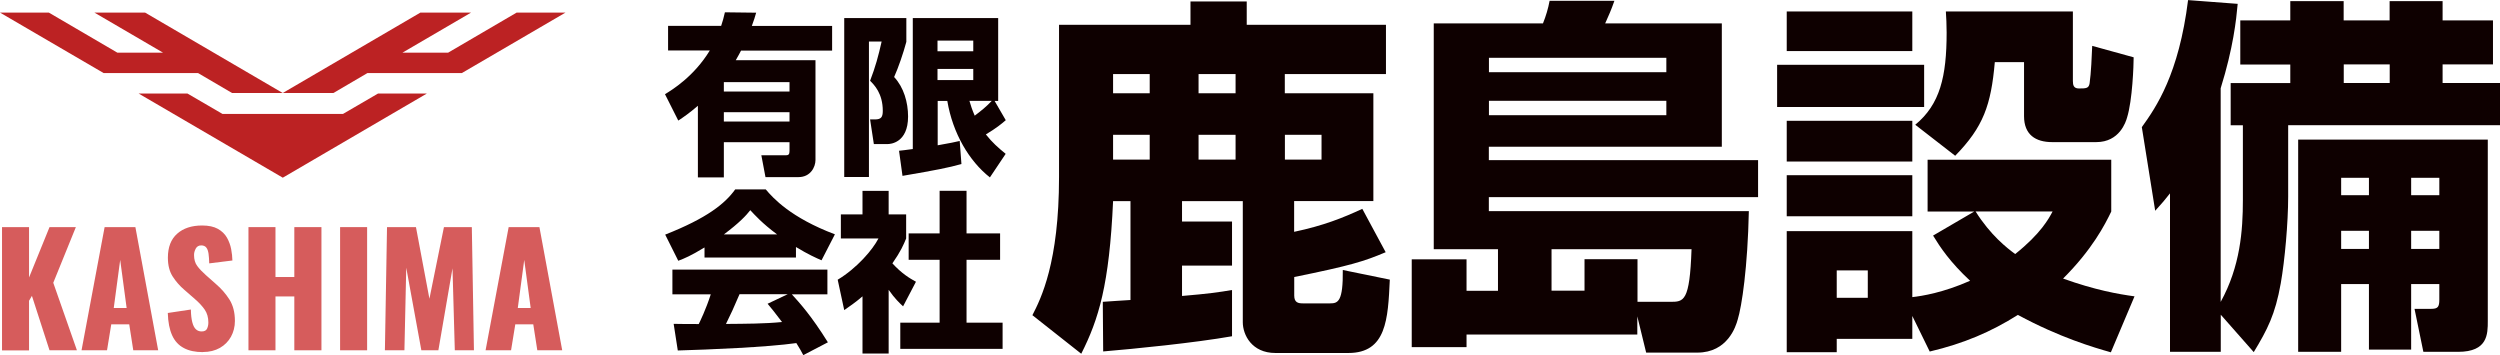 <?xml version="1.0" encoding="UTF-8"?><svg id="_レイヤー_2" xmlns="http://www.w3.org/2000/svg" width="260" height="36.93" viewBox="0 0 260 36.93"><defs><style>.cls-1{fill:#0e0000;}.cls-2{fill:#c33;}.cls-3{opacity:.8;}.cls-4{fill:#bc2223;}</style></defs><g id="_レイヤー_2-2"><path class="cls-1" d="M114.68,31.39c.42-.04,2.35-.15,2.89-.19v-10.28h-1.81c-.39,8.7-1.5,12.29-3.31,15.87l-5.08-4.01c.89-1.73,2.77-5.47,2.77-14.37V2.58h13.67V.15h5.85v2.43h14.48v5.12h-10.52v2h9.21v11.21h-8.24v3.2c3.08-.65,5.08-1.46,7.09-2.39l2.43,4.51c-2.27.96-3.66,1.39-9.51,2.58v1.93c0,.73.42.81.89.81h2.85c.81,0,1.35-.19,1.31-3.47l4.89,1c-.19,4.12-.35,7.63-4.31,7.63h-7.59c-2.46,0-3.39-1.89-3.39-3.2v-12.59h-6.32v2.12h5.2v4.58h-5.2v3.16c2.73-.23,3.85-.39,5.2-.62v4.81c-3.93.69-10.17,1.31-13.4,1.58l-.04-5.16ZM115.76,7.7v2h3.81v-2h-3.81ZM115.76,14.02v2.58h3.81v-2.58h-3.81ZM124.65,7.7v2h3.85v-2h-3.85ZM124.65,14.02v2.58h3.85v-2.58h-3.85ZM133.63,14.02v2.58h3.81v-2.58h-3.81Z"/><path class="cls-1" d="M155.81,25.92h-6.7V2.43h11.36c.31-.77.54-1.54.69-2.35h6.74c-.35,1-.58,1.5-.96,2.35h12.13v12.83h-24.23v1.39h28v3.85h-28v1.46h27.04c-.12,5.82-.73,9.9-1.16,11.28-.19.69-1.04,3.43-4.2,3.43h-5.32l-.92-3.77v1.89h-17.76v1.31h-5.7v-9.13h5.7v3.27h3.27v-4.31ZM154.85,6.01v1.5h18.45v-1.5h-18.45ZM154.85,10.48v1.5h18.45v-1.5h-18.45ZM161.36,30.23h3.43v-3.27h5.51v4.43h3.39c1.43,0,2.04,0,2.23-5.47h-14.56v4.31Z"/><path class="cls-1" d="M184.82,6.74h15.29v4.39h-15.29v-4.39ZM185.82,1.19h13.06v4.12h-13.06V1.19ZM185.82,12.56h13.06v4.24h-13.06v-4.24ZM198.88,32.85v2.39h-7.86v1.39h-5.2v-12.59h13.06v6.86c1.04-.12,3.2-.46,6.01-1.7-2.08-1.93-3.12-3.5-3.85-4.7l4.28-2.5h-4.85v-5.39h19.1v5.39c-.65,1.35-1.96,3.93-5.01,6.97,3.31,1.19,5.74,1.62,7.43,1.85l-2.46,5.82c-1.77-.5-5.32-1.54-9.67-3.89-2.81,1.77-5.62,2.97-9.17,3.81l-1.81-3.7ZM185.82,18.22h13.06v4.27h-13.06v-4.27ZM191.02,28.12v2.85h3.23v-2.85h-3.23ZM199.18,12.98c2.58-2.12,3.27-5.01,3.27-9.59,0-.92-.04-1.5-.08-2.2h13.21v7.24c0,.42.08.77.62.77.73,0,1.04,0,1.12-.54.15-1.04.23-2.85.27-3.89l4.31,1.19c0,.77-.12,4.47-.69,6.28-.12.42-.77,2.54-3.2,2.54h-4.58c-1.73,0-2.93-.77-2.93-2.7v-5.62h-3.04c-.39,4.47-1.19,6.74-4.12,9.74l-4.16-3.23ZM205.46,21.99c1.54,2.46,3.27,3.81,4.12,4.43,2.66-2.12,3.51-3.7,3.89-4.43h-8.01Z"/><path class="cls-1" d="M230.96,32.74v3.85h-5.28v-16.48c-.54.69-.77.96-1.54,1.81l-1.39-8.7c1.5-2.08,3.85-5.51,4.81-13.21l5.16.39c-.15,1.66-.46,4.58-1.77,8.78v22.22c2.04-3.7,2.31-7.43,2.31-10.59v-7.78h-1.27v-4.39h6.2v-1.93h-5.2V2.12h5.2V.12h5.55v2h4.78V.12h5.51v2h5.24v4.58h-5.24v1.93h5.97v4.39h-22.03v7.43c0,2.73-.35,6.62-.77,9.01-.58,3.27-1.39,4.81-2.81,7.16l-3.43-3.89ZM258.73,14.52v18.87c0,1.35,0,3.2-3.08,3.2h-3.62l-.92-4.47h1.73c.69,0,.85-.19.85-.96v-1.62h-2.93v6.82h-4.39v-6.82h-2.89v7.05h-4.47V14.52h19.72ZM243.48,18.49v1.81h2.89v-1.81h-2.89ZM243.48,24v1.89h2.89v-1.89h-2.89ZM243.75,6.7v1.93h4.78v-1.93h-4.78ZM250.76,18.49v1.81h2.93v-1.81h-2.93ZM250.76,24v1.89h2.93v-1.89h-2.93Z"/><path class="cls-1" d="M69.17,9.79c.7-.43,2.99-1.81,4.65-4.54h-4.34v-2.56h5.52c.16-.5.27-.84.39-1.41l3.25.04c-.11.39-.23.8-.45,1.38h8.35v2.56h-9.47c-.14.27-.3.57-.55,1h8.29v10.39c0,.7-.5,1.77-1.77,1.77h-3.43l-.43-2.27h2.56c.27,0,.37-.11.37-.45v-.91h-6.83v3.66h-2.7v-7.45c-.89.77-1.52,1.2-2.04,1.54l-1.38-2.74ZM75.28,8.54v.98h6.83v-.98h-6.83ZM75.28,11.67v.97h6.83v-.97h-6.83Z"/><path class="cls-1" d="M87.79,1.88h6.47v2.47c-.32,1.2-.82,2.65-1.27,3.66,1,1.07,1.45,2.63,1.45,4.11,0,2.77-1.89,2.86-2.09,2.86h-1.47l-.39-2.56h.5c.64,0,.82-.23.82-.89,0-1.81-.89-2.7-1.32-3.13.55-1.43.86-2.56,1.2-4.08h-1.32v14.09h-2.57V1.88ZM93.48,15.68c.37-.04.66-.07,1.45-.18V1.88h8.88v8.62h-.37l1.16,2c-.45.39-.97.82-2.07,1.48.66.84,1.29,1.39,2.06,2.02l-1.64,2.45c-2.16-1.7-3.86-4.58-4.43-7.95h-1v4.61c1.36-.23,1.79-.34,2.29-.45l.18,2.4c-1.36.38-2.52.61-6.13,1.23l-.36-2.61ZM97.5,4.22v1.11h3.72v-1.11h-3.72ZM97.5,7.17v1.16h3.72v-1.16h-3.72ZM100.82,10.49c.14.48.27.89.55,1.54.66-.5,1.23-.95,1.77-1.54h-2.32Z"/><path class="cls-1" d="M73.26,25.74c-1.41.86-2.06,1.13-2.72,1.38l-1.36-2.72c4.36-1.72,6.22-3.22,7.28-4.7h3.18c.77.91,2.59,2.93,7.19,4.67l-1.39,2.7c-.54-.23-1.39-.61-2.66-1.38v1.09h-9.51v-1.04ZM83.54,36.93c-.18-.34-.38-.72-.72-1.25-3.04.43-9.12.68-12.33.77l-.43-2.77c.09.02,2.36.02,2.61.02.14-.29.73-1.48,1.25-3.09h-3.99v-2.57h16.12v2.57h-3.7c.8.88,2,2.18,3.75,4.99l-2.57,1.34ZM80.82,24.38c-1.56-1.16-2.32-2.02-2.79-2.52-.43.55-1.13,1.31-2.75,2.52h5.54ZM81.93,30.6h-5.02c-.64,1.5-.86,1.97-1.41,3.09,2.11-.02,4.04-.02,5.83-.2-.75-1-1.14-1.47-1.5-1.9l2.11-1Z"/><path class="cls-1" d="M92.42,36.77h-2.72v-5.95c-.73.63-1.38,1.07-1.9,1.43l-.68-3.16c2-1.2,3.65-3.13,4.24-4.29h-3.91v-2.5h2.25v-2.45h2.72v2.45h1.82v2.5c-.27.66-.55,1.32-1.43,2.59.98,1.07,1.81,1.56,2.45,1.91l-1.34,2.56c-.38-.36-.86-.8-1.5-1.72v6.63ZM97.73,19.84h2.79v4.43h3.49v2.75h-3.49v6.54h3.75v2.72h-10.64v-2.72h4.09v-6.54h-3.22v-2.75h3.22v-4.43Z"/><g class="cls-3"><path class="cls-2" d="M.21,36.43v-12.81h2.81v5.24l2.13-5.24h2.74l-2.35,5.79,2.46,7.02h-2.85l-1.83-5.66-.3.51v5.16H.21Z"/><path class="cls-2" d="M8.48,36.43l2.4-12.81h3.2l2.37,12.81h-2.59l-.42-2.7h-1.87l-.44,2.7h-2.65ZM11.82,32.03h1.35l-.67-5-.67,5Z"/><path class="cls-2" d="M21.1,36.62c-.79,0-1.46-.14-1.99-.43-.53-.28-.94-.72-1.21-1.32-.27-.6-.42-1.37-.45-2.32l2.4-.36c.01.55.06.99.15,1.33.09.34.21.58.38.73.16.15.36.22.59.22.29,0,.48-.1.57-.3.09-.2.13-.41.13-.63,0-.53-.13-.97-.38-1.34-.25-.36-.59-.73-1.02-1.1l-1.1-.96c-.48-.41-.89-.88-1.22-1.4s-.49-1.17-.49-1.94c0-1.09.32-1.92.96-2.49s1.5-.86,2.6-.86c.68,0,1.23.12,1.64.35.41.23.73.54.94.91.21.37.36.77.44,1.19s.12.81.13,1.19l-2.41.3c-.01-.38-.03-.71-.07-.99-.04-.28-.11-.5-.23-.65s-.29-.23-.53-.23c-.26,0-.45.11-.57.33-.12.22-.18.44-.18.66,0,.47.11.86.34,1.16.22.3.52.61.89.94l1.05.93c.55.47,1.02,1.01,1.4,1.61s.57,1.34.57,2.23c0,.6-.14,1.15-.41,1.64s-.66.88-1.15,1.16c-.5.28-1.08.43-1.76.43Z"/><path class="cls-2" d="M25.84,36.43v-12.81h2.81v5.19h1.96v-5.19h2.82v12.81h-2.82v-5.6h-1.96v5.6h-2.81Z"/><path class="cls-2" d="M35.37,36.43v-12.81h2.81v12.81h-2.81Z"/><path class="cls-2" d="M40.03,36.43l.22-12.81h3.01l1.4,7.45,1.51-7.45h2.9l.22,12.81h-1.99l-.24-8.53-1.47,8.53h-1.77l-1.57-8.59-.19,8.59h-2.02Z"/><path class="cls-2" d="M50.5,36.43l2.4-12.81h3.2l2.37,12.81h-2.59l-.42-2.7h-1.87l-.44,2.7h-2.65ZM53.84,32.03h1.35l-.67-5-.67,5Z"/></g><polygon class="cls-4" points="15.09 1.31 9.82 1.31 16.96 5.48 12.28 5.48 12.21 5.48 5.08 1.31 0 1.31 10.78 7.6 15.48 7.6 15.86 7.6 20.6 7.6 24.13 9.67 29.4 9.67 15.09 1.31"/><polygon class="cls-4" points="42.95 7.6 43.33 7.6 48.03 7.6 58.81 1.31 53.73 1.31 46.6 5.48 46.53 5.48 41.85 5.48 48.99 1.31 43.72 1.31 29.41 9.67 34.68 9.67 38.21 7.6 42.95 7.6"/><polygon class="cls-4" points="23.14 11.85 19.5 9.73 14.49 9.73 14.42 9.73 14.49 9.77 29.41 18.48 29.41 18.48 29.41 18.48 29.41 18.48 44.32 9.77 44.39 9.73 44.32 9.73 39.31 9.73 35.67 11.85 23.14 11.85"/></g></svg>